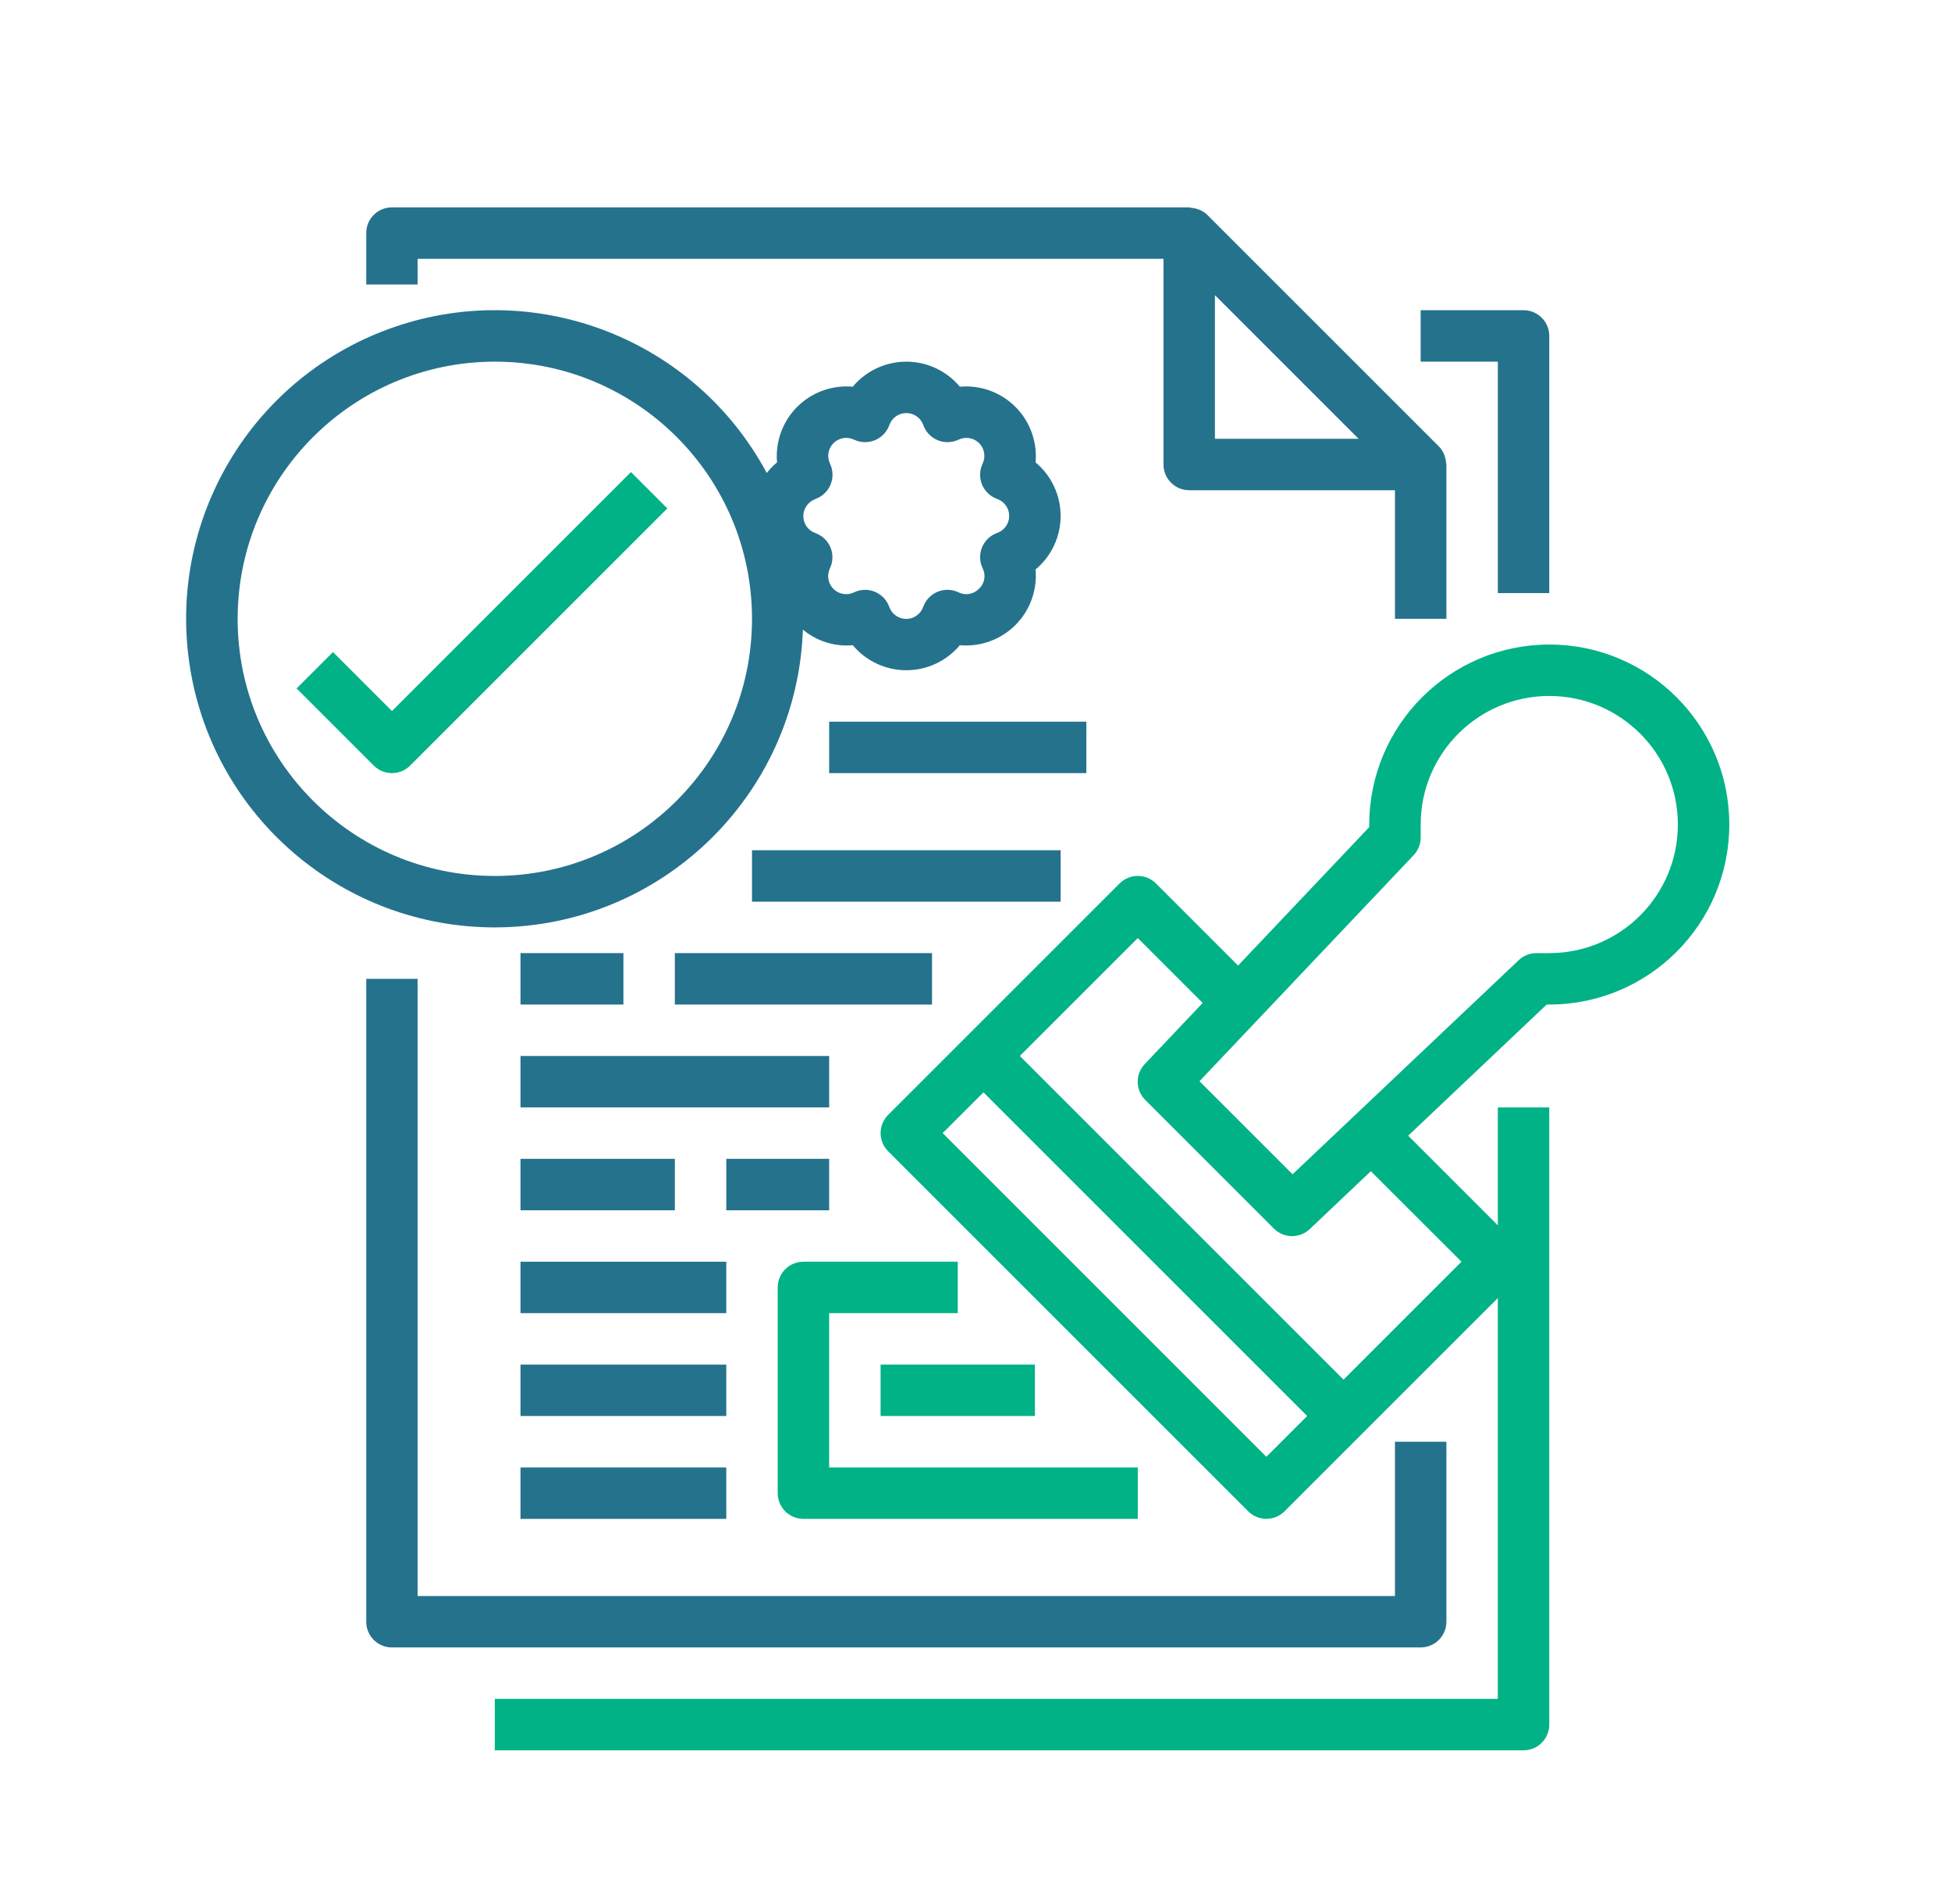 <svg xmlns:xlink="http://www.w3.org/1999/xlink" xmlns="http://www.w3.org/2000/svg" xml:space="preserve" style="max-height: 500px" viewBox="517.903 88.128 900.607 879.12" y="0px" x="0px" id="Layer_1" width="900.607" height="879.12">  <path d="M1233.063,361.933V243.216c0-6.556-5.316-11.872-11.866-11.872h-47.489v23.745h35.617v106.845&#10;&#9;H1233.063z M1233.063,361.933" style="fill:#25728D;"></path>  <path d="M686.961,540.012v296.796c0,6.557,5.31,11.872,11.866,11.872h474.88&#10;&#9;c6.556,0,11.872-5.316,11.872-11.872v-83.1h-23.745v71.228H710.699V540.012H686.961z M686.961,540.012" style="fill:#25728D;"></path>  <path d="M1071.772,185.042c-0.371-0.168-0.724-0.26-1.107-0.393c-0.991-0.343-2.023-0.545-3.072-0.614&#10;&#9;c-0.261-0.048-0.487-0.18-0.736-0.18H698.827c-6.557,0-11.866,5.316-11.866,11.872v23.745h23.739v-11.872h344.285v94.972&#10;&#9;c0,6.556,5.316,11.872,11.872,11.872h94.978v59.362h23.745v-71.234c0-0.249-0.128-0.476-0.145-0.736&#10;&#9;c-0.064-1.049-0.272-2.082-0.614-3.073c-0.134-0.381-0.226-0.736-0.393-1.107c-0.574-1.293-1.38-2.469-2.371-3.479l-106.851-106.845&#10;&#9;C1074.201,186.376,1073.042,185.598,1071.772,185.042L1071.772,185.042z M1145.046,290.699h-66.317v-66.313L1145.046,290.699z&#10;&#9; M1145.046,290.699" style="fill:#25728D;"></path>  <path d="M876.906,682.474v94.978c0,6.556,5.316,11.872,11.872,11.872h154.34V765.58H900.65v-71.234h59.361&#10;&#9;v-23.745h-71.234C882.222,670.601,876.906,675.917,876.906,682.474L876.906,682.474z M876.906,682.474" style="fill:#00B286;"></path>  <rect height="23.745" width="71.234" style="fill:#00B286;" y="718.09" x="924.395"></rect>  <path d="M1233.063,385.678c-45.866,0.058-83.042,37.234-83.1,83.1v1.189l-60.55,63.918l-37.907-37.907&#10;&#9;c-4.638-4.638-12.144-4.638-16.781,0L927.874,602.828c-4.633,4.638-4.633,12.15,0,16.787l166.206,166.208&#10;&#9;c4.638,4.632,12.15,4.632,16.787,0l35.617-35.617l62.84-62.818v185.036H746.316v23.745h474.88c6.551,0,11.866-5.316,11.866-11.872&#10;&#9;V599.373h-23.739v54.439l-41.385-41.378l63.935-60.55h1.189c45.901,0,83.106-37.205,83.106-83.106&#10;&#9;C1316.169,422.883,1278.964,385.678,1233.063,385.678L1233.063,385.678z M1102.474,760.663L953.055,611.246l18.829-18.829&#10;&#9;l149.417,149.419L1102.474,760.663z M1192.535,670.601l-54.445,54.445L988.672,575.629l54.446-54.446l29.958,29.966l-26.713,28.185&#10;&#9;c-4.458,4.678-4.353,12.064,0.227,16.62l59.361,59.356c4.544,4.546,11.883,4.644,16.55,0.227l28.197-26.713L1192.535,670.601z&#10;&#9; M1233.063,528.14h-5.936c-3.038,0-5.954,1.165-8.162,3.252l-104.393,98.846l-42.967-42.963l98.898-104.392&#10;&#9;c2.075-2.214,3.217-5.136,3.206-8.168v-5.936c0-32.776,26.579-59.356,59.355-59.356c32.782,0,59.362,26.579,59.362,59.356&#10;&#9;C1292.424,501.56,1265.845,528.14,1233.063,528.14L1233.063,528.14z M1233.063,528.14" style="fill:#00B286;"></path>  <rect height="23.745" width="118.717" style="fill:#25728D;" y="528.14" x="829.422"></rect>  <rect height="23.745" width="142.462" style="fill:#25728D;" y="575.629" x="758.189"></rect>  <rect height="23.745" width="142.462" style="fill:#25728D;" y="480.65" x="865.039"></rect>  <rect height="23.739" width="71.234" style="fill:#25728D;" y="623.118" x="758.189"></rect>  <rect height="23.745" width="94.978" style="fill:#25728D;" y="670.601" x="758.189"></rect>  <rect height="23.745" width="94.978" style="fill:#25728D;" y="718.09" x="758.189"></rect>  <rect height="23.745" width="94.978" style="fill:#25728D;" y="765.58" x="758.189"></rect>  <rect height="23.745" width="47.489" style="fill:#25728D;" y="528.14" x="758.189"></rect>  <rect height="23.739" width="47.483" style="fill:#25728D;" y="623.118" x="853.167"></rect>  <g>	<rect height="23.745" width="118.723" style="fill:#25728D;" y="421.295" x="900.65"></rect>	<path d="M746.316,516.267c76.677-0.088,139.528-60.851,142.212-137.477&#10;&#9;&#9;c6.411,5.368,14.695,7.959,23.02,7.195c6.116,7.327,15.17,11.565,24.718,11.565c9.547,0,18.602-4.238,24.718-11.565&#10;&#9;&#9;c9.507,0.852,18.898-2.557,25.646-9.305s10.157-16.139,9.305-25.646c7.333-6.116,11.565-15.171,11.565-24.718&#10;&#9;&#9;c0-9.548-4.232-18.602-11.565-24.72c0.852-9.507-2.557-18.898-9.305-25.646c-6.748-6.742-16.139-10.151-25.646-9.298&#10;&#9;&#9;c-6.116-7.328-15.171-11.565-24.718-11.565c-9.548,0-18.602,4.237-24.718,11.565c-9.508-0.853-18.899,2.556-25.647,9.298&#10;&#9;&#9;c-6.748,6.748-10.155,16.139-9.303,25.646c-1.757,1.45-3.351,3.091-4.747,4.893c-32.934-61.43-105.484-90.01-171.47-67.546&#10;&#9;&#9;c-65.982,22.468-106.029,89.372-94.637,158.142C617.135,465.85,676.619,516.279,746.316,516.267L746.316,516.267z M894.308,318.478&#10;&#9;&#9;c3.165-1.123,5.705-3.535,6.991-6.637c1.282-3.102,1.195-6.602-0.243-9.634c-1.542-3.189-0.898-6.997,1.6-9.502&#10;&#9;&#9;c2.505-2.498,6.313-3.142,9.502-1.6c3.032,1.438,6.533,1.524,9.634,0.243c3.102-1.287,5.513-3.826,6.638-6.991&#10;&#9;&#9;c1.177-3.321,4.313-5.541,7.837-5.541s6.66,2.22,7.837,5.541c1.125,3.165,3.536,5.705,6.638,6.991&#10;&#9;&#9;c3.102,1.281,6.602,1.195,9.64-0.243c3.182-1.542,6.991-0.898,9.495,1.6c2.499,2.505,3.142,6.313,1.6,9.502&#10;&#9;&#9;c-1.437,3.032-1.524,6.533-0.243,9.634c1.288,3.102,3.826,5.513,6.991,6.637c3.323,1.177,5.543,4.314,5.543,7.839&#10;&#9;&#9;c0,3.525-2.22,6.66-5.543,7.837c-3.165,1.125-5.703,3.536-6.991,6.638c-1.281,3.1-1.193,6.603,0.243,9.64&#10;&#9;&#9;c1.641,3.17,0.975,7.049-1.634,9.495c-2.458,2.585-6.319,3.247-9.502,1.641c-3.03-1.444-6.533-1.531-9.634-0.243&#10;&#9;&#9;c-3.102,1.281-5.513,3.82-6.637,6.985c-1.177,3.321-4.32,5.541-7.839,5.541c-3.525,0-6.66-2.22-7.837-5.541&#10;&#9;&#9;c-1.125-3.171-3.542-5.711-6.648-6.991c-1.444-0.592-2.986-0.899-4.546-0.905c-1.762,0.006-3.501,0.412-5.084,1.189&#10;&#9;&#9;c-3.182,1.536-6.991,0.893-9.495-1.606c-2.499-2.504-3.142-6.313-1.6-9.495c1.438-3.032,1.524-6.534,0.243-9.636&#10;&#9;&#9;c-1.287-3.106-3.826-5.518-6.991-6.643c-3.321-1.171-5.541-4.313-5.541-7.837c0-3.519,2.22-6.662,5.541-7.833L894.308,318.478z&#10;&#9;&#9; M746.316,255.088c65.569,0,118.723,53.146,118.723,118.717c0,65.569-53.154,118.717-118.723,118.717&#10;&#9;&#9;c-65.565,0-118.717-53.148-118.717-118.717C627.668,308.265,680.781,255.157,746.316,255.088L746.316,255.088z M746.316,255.088" style="fill:#25728D;"></path></g>  <path d="M690.438,441.561c4.632,4.632,12.145,4.632,16.783,0l118.723-118.723l-16.789-16.789L698.827,416.378&#10;&#9;l-27.217-27.223l-16.789,16.789L690.438,441.561z M690.438,441.561" style="fill:#00B286;"></path></svg>